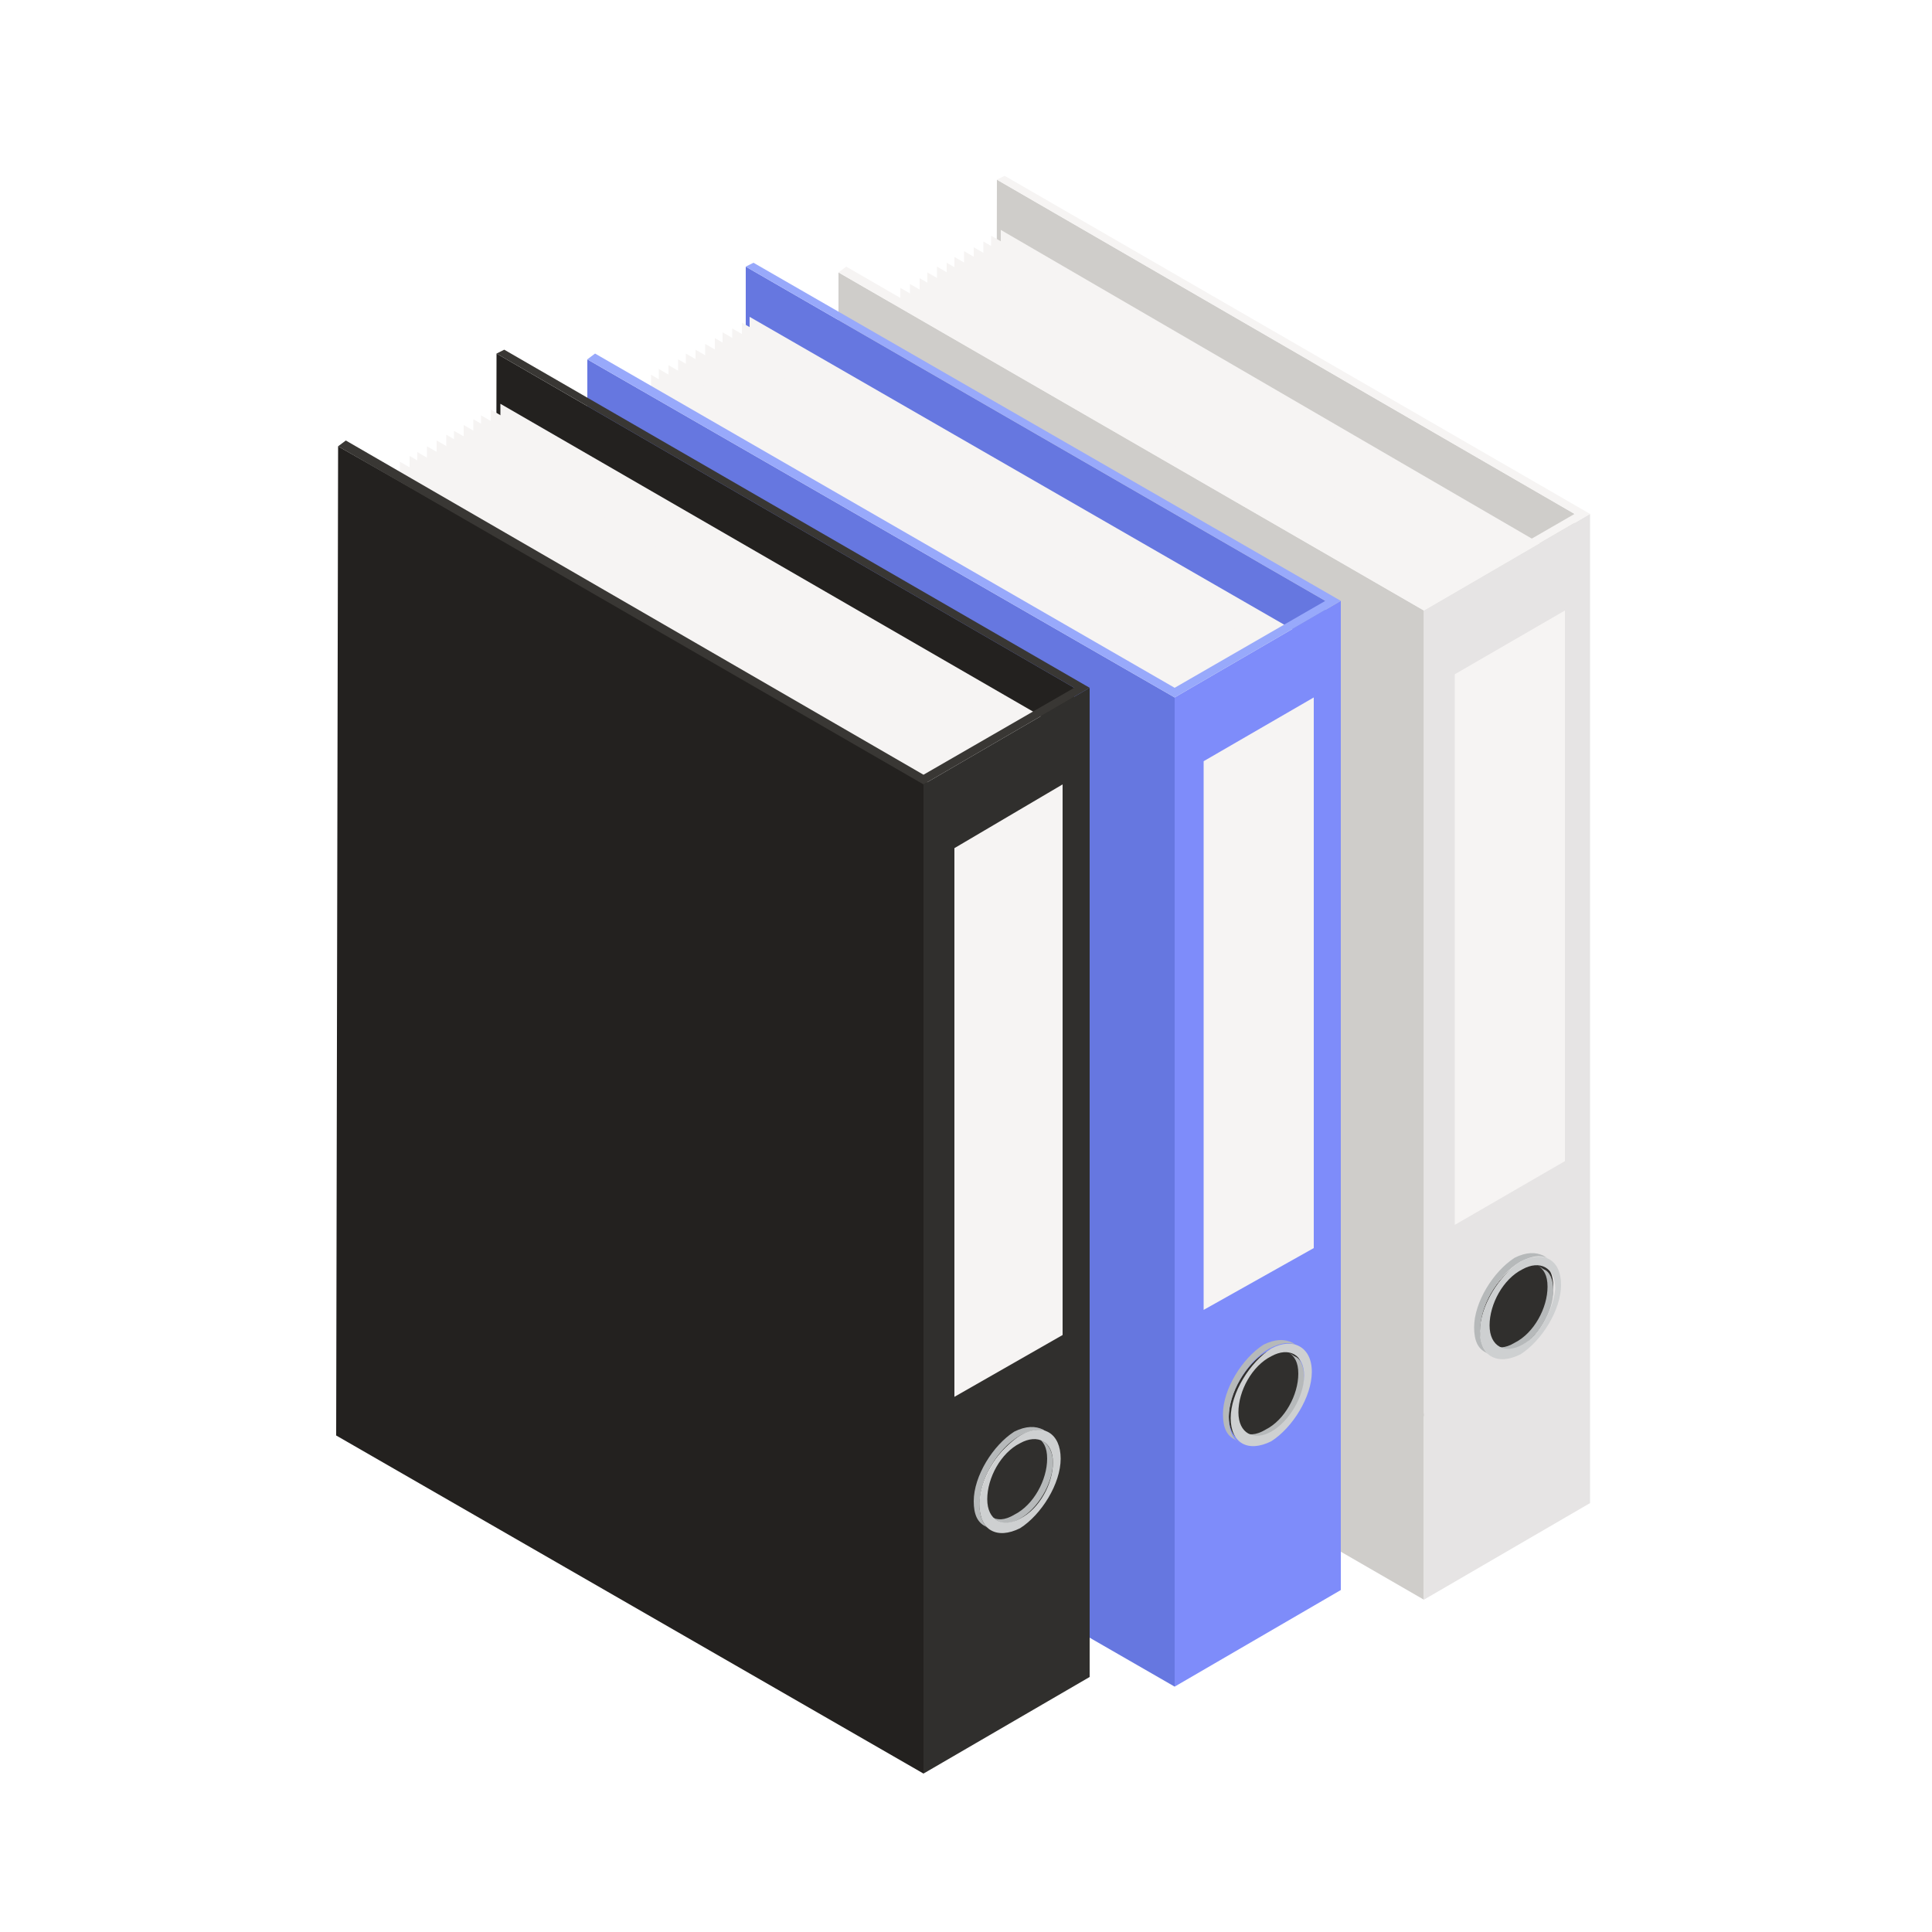 <?xml version="1.0" encoding="UTF-8"?> <!-- Generator: Adobe Illustrator 22.0.1, SVG Export Plug-In . SVG Version: 6.00 Build 0) --> <svg xmlns="http://www.w3.org/2000/svg" xmlns:xlink="http://www.w3.org/1999/xlink" id="Слой_1" x="0px" y="0px" viewBox="0 0 100 100" style="enable-background:new 0 0 100 100;" xml:space="preserve"> <style type="text/css"> .st0{enable-background:new ;} .st1{fill:#CFCDCA;} .st2{fill:#F6F4F3;} .st3{fill:#E6E4E4;} .st4{fill:#302F2D;} .st5{fill:#B6B9BA;} .st6{fill:#CED0D1;} .st7{fill:#6677E0;} .st8{fill:#7E8CFA;} .st9{fill:#98A9FB;} .st10{fill:#23211F;} .st11{fill:#393734;} </style> <g> <g class="st0"> <g> <polygon class="st1" points="81.5,26.6 81.5,77.8 51.5,60.5 51.6,9.3 "></polygon> </g> <g> <polygon class="st2" points="80.7,68.2 80.7,28.7 51.8,11.9 51.8,60.8 73.4,73.3 "></polygon> <polygon class="st2" points="80.3,68.5 80.3,28.9 51.3,12.2 51.3,61.1 73,73.6 "></polygon> <polygon class="st2" points="79.8,68.9 79.8,29.2 50.9,12.5 50.8,61.4 72.5,73.9 "></polygon> <polygon class="st2" points="79.3,69.2 79.3,29.5 50.4,12.8 50.4,61.6 72.1,74.2 "></polygon> <polygon class="st2" points="78.8,69.6 78.9,29.7 49.9,13 49.9,61.9 71.7,74.5 "></polygon> <polygon class="st2" points="78.4,69.9 78.4,30 49.4,13.3 49.4,62.2 71.2,74.8 "></polygon> <polygon class="st2" points="70.8,75 77.9,70.3 77.9,30.3 49,13.6 49,62.5 70.8,75.1 "></polygon> <polygon class="st2" points="70.8,75 77.4,70.6 77.4,30.6 48.5,13.8 48.5,62.7 70.3,75.3 "></polygon> <polygon class="st2" points="70.8,75 77,70.9 77,30.8 48,14.1 48,63 69.9,75.6 "></polygon> <polygon class="st2" points="70.8,75 76.5,71.3 76.5,31.1 47.6,14.4 47.5,63.3 69.4,75.9 "></polygon> <polygon class="st2" points="70.8,75 76,71.6 76,31.4 47.1,14.7 47.1,63.5 69,76.2 "></polygon> <polygon class="st2" points="70.8,75 75.5,71.9 75.6,31.6 46.6,14.9 46.6,63.8 68.5,76.5 "></polygon> <polygon class="st2" points="70.8,75 75.1,72.2 75.1,31.9 46.1,15.2 46.1,64.1 68,76.7 "></polygon> <polygon class="st2" points="70.8,75 74.6,72.6 74.6,32.2 45.7,15.5 45.7,64.4 67.6,77 "></polygon> </g> <polygon class="st1" points="43.4,14.1 43.4,65.3 73.7,82.8 73.7,31.6 "></polygon> <path class="st3" d="M73.7,31.6l0,51.2l8.6-5l0-51.2L73.7,31.6z M78.5,69.9c-1.1,0.6-1.9,0.1-1.9-1.1c0-1.2,0.9-2.7,1.9-3.3 c1.1-0.6,1.9-0.1,1.9,1.1C80.4,67.8,79.6,69.3,78.5,69.9z"></path> <polygon class="st2" points="81,60.1 75.3,63.4 75.3,34.9 81,31.6 "></polygon> <path class="st4" d="M78.5,69.9c-1.1,0.6-1.9,0.1-1.9-1.1c0-1.2,0.9-2.7,1.9-3.3c1.1-0.6,1.9-0.1,1.9,1.1 C80.4,67.8,79.6,69.3,78.5,69.9z"></path> <g class="st0"> <path class="st5" d="M79.9,65.7l-0.3-0.2c0.3,0.2,0.5,0.5,0.5,1.1c0,1.1-0.7,2.4-1.7,2.9c-0.5,0.3-0.9,0.3-1.2,0.1l0.3,0.2 c0.3,0.2,0.7,0.2,1.2-0.1c0.9-0.5,1.7-1.8,1.7-2.9C80.4,66.2,80.2,65.8,79.9,65.7z"></path> <path class="st5" d="M79.9,65c-0.4-0.2-0.9-0.2-1.5,0.1c-1.1,0.7-2.1,2.3-2.1,3.6c0,0.7,0.2,1.1,0.6,1.3l0.3,0.2 c-0.4-0.2-0.6-0.7-0.6-1.3c0-1.3,0.9-2.9,2.1-3.6c0.6-0.3,1.1-0.4,1.5-0.1L79.9,65z"></path> <path class="st6" d="M78.7,65.3c-1.1,0.7-2.1,2.3-2.1,3.6c0,1.3,0.9,1.8,2.1,1.2c1.1-0.7,2.1-2.3,2.1-3.6 C80.8,65.2,79.9,64.7,78.7,65.3z M78.8,69.6c-0.9,0.5-1.7,0.1-1.7-1c0-1.1,0.7-2.4,1.7-2.9c0.9-0.5,1.7-0.1,1.7,1 C80.4,67.8,79.7,69.1,78.8,69.6z"></path> </g> <polygon class="st2" points="52,9.1 51.6,9.3 81.5,26.6 73.7,31.1 43.8,13.8 43.4,14.1 73.7,31.6 82.3,26.6 "></polygon> </g> <g class="st0"> <g> <polygon class="st7" points="68.6,31.1 68.5,82.3 38.6,65 38.6,13.8 "></polygon> </g> <g> <polygon class="st2" points="67.8,72.7 67.8,33.1 38.8,16.4 38.8,65.3 60.5,77.8 "></polygon> <polygon class="st2" points="67.3,73 67.3,33.4 38.4,16.7 38.3,65.6 60,78.1 "></polygon> <polygon class="st2" points="66.8,73.4 66.8,33.7 37.9,17 37.9,65.9 59.6,78.4 "></polygon> <polygon class="st2" points="66.4,73.7 66.4,34 37.4,17.2 37.4,66.1 59.1,78.7 "></polygon> <polygon class="st2" points="65.9,74.1 65.9,34.2 37,17.5 36.9,66.4 58.7,79 "></polygon> <polygon class="st2" points="65.4,74.4 65.4,34.5 36.5,17.8 36.5,66.7 58.3,79.3 "></polygon> <polygon class="st2" points="57.9,79.5 64.9,74.7 65,34.8 36,18.1 36,66.9 57.8,79.5 "></polygon> <polygon class="st2" points="57.9,79.5 64.5,75.1 64.5,35 35.5,18.3 35.5,67.2 57.4,79.8 "></polygon> <polygon class="st2" points="57.9,79.5 64,75.4 64,35.3 35.1,18.6 35.1,67.5 56.9,80.1 "></polygon> <polygon class="st2" points="57.9,79.5 63.5,75.7 63.5,35.6 34.6,18.9 34.6,67.8 56.4,80.4 "></polygon> <polygon class="st2" points="57.9,79.5 63.1,76.1 63.1,35.9 34.1,19.1 34.1,68 56,80.7 "></polygon> <polygon class="st2" points="57.9,79.5 62.6,76.4 62.6,36.1 33.7,19.4 33.6,68.3 55.5,80.9 "></polygon> <polygon class="st2" points="57.9,79.5 62.1,76.7 62.1,36.4 33.2,19.7 33.2,68.6 55.1,81.2 "></polygon> <polygon class="st2" points="57.9,79.5 61.6,77 61.7,36.7 32.7,20 32.7,68.8 54.6,81.5 "></polygon> </g> <polygon class="st7" points="30.4,18.6 30.4,69.8 60.8,87.3 60.8,36.1 "></polygon> <path class="st8" d="M60.8,36.1l0,51.2l8.6-5l0-51.2L60.8,36.1z M65.5,74.4c-1.1,0.6-1.9,0.1-1.9-1.1c0-1.2,0.9-2.7,1.9-3.3 c1.1-0.6,1.9-0.1,1.9,1.1C67.5,72.3,66.6,73.8,65.5,74.4z"></path> <polygon class="st2" points="68,64.6 62.3,67.8 62.3,39.4 68,36.1 "></polygon> <path class="st4" d="M65.5,74.4c-1.1,0.6-1.9,0.1-1.9-1.1c0-1.2,0.9-2.7,1.9-3.3c1.1-0.6,1.9-0.1,1.9,1.1 C67.5,72.3,66.6,73.8,65.5,74.4z"></path> <g class="st0"> <path class="st5" d="M67,70.2L66.7,70c0.3,0.2,0.5,0.5,0.5,1.1c0,1.1-0.7,2.4-1.7,2.9c-0.5,0.3-0.9,0.3-1.2,0.1l0.3,0.2 c0.3,0.2,0.7,0.2,1.2-0.1c0.9-0.5,1.7-1.8,1.7-2.9C67.5,70.7,67.3,70.3,67,70.2z"></path> <path class="st5" d="M66.9,69.5c-0.4-0.2-0.9-0.2-1.5,0.1c-1.1,0.7-2.1,2.3-2.1,3.6c0,0.7,0.2,1.1,0.6,1.3l0.3,0.2 c-0.4-0.2-0.6-0.7-0.6-1.3c0-1.3,0.9-2.9,2.1-3.6c0.6-0.3,1.1-0.4,1.5-0.1L66.9,69.5z"></path> <path class="st6" d="M65.8,69.8c-1.1,0.7-2.1,2.3-2.1,3.6c0,1.3,0.9,1.8,2.1,1.2c1.1-0.7,2.1-2.3,2.1-3.6 C67.9,69.7,66.9,69.2,65.8,69.8z M65.8,74.1c-0.9,0.5-1.7,0.1-1.7-1c0-1.1,0.7-2.4,1.7-2.9c0.9-0.5,1.7-0.1,1.7,1 C67.5,72.3,66.7,73.6,65.8,74.1z"></path> </g> <polygon class="st9" points="39,13.6 38.6,13.8 68.6,31.1 60.8,35.6 30.8,18.3 30.4,18.6 60.8,36.1 69.4,31.1 "></polygon> </g> <g class="st0"> <g> <polygon class="st10" points="55.6,35.6 55.6,86.8 25.6,69.5 25.7,18.3 "></polygon> </g> <g> <polygon class="st2" points="54.8,77.2 54.8,37.6 25.9,20.9 25.9,69.8 47.5,82.3 "></polygon> <polygon class="st2" points="54.3,77.5 54.4,37.9 25.4,21.2 25.4,70.1 47.1,82.6 "></polygon> <polygon class="st2" points="53.9,77.9 53.9,38.2 24.9,21.5 24.9,70.3 46.6,82.9 "></polygon> <polygon class="st2" points="53.4,78.2 53.4,38.4 24.5,21.7 24.5,70.6 46.2,83.2 "></polygon> <polygon class="st2" points="52.9,78.5 52.9,38.7 24,22 24,70.9 45.7,83.5 "></polygon> <polygon class="st2" points="52.5,78.9 52.5,39 23.5,22.3 23.5,71.2 45.3,83.7 "></polygon> <polygon class="st2" points="44.9,84 52,79.2 52,39.3 23.1,22.5 23,71.4 44.9,84 "></polygon> <polygon class="st2" points="44.9,84 51.5,79.6 51.5,39.5 22.6,22.8 22.6,71.7 44.4,84.3 "></polygon> <polygon class="st2" points="44.9,84 51,79.9 51.1,39.8 22.1,23.1 22.1,72 43.9,84.6 "></polygon> <polygon class="st2" points="44.9,84 50.6,80.2 50.6,40.1 21.6,23.4 21.6,72.2 43.5,84.9 "></polygon> <polygon class="st2" points="44.9,84 50.1,80.6 50.1,40.3 21.2,23.6 21.2,72.5 43,85.2 "></polygon> <polygon class="st2" points="44.9,84 49.6,80.9 49.6,40.6 20.7,23.9 20.7,72.8 42.6,85.4 "></polygon> <polygon class="st2" points="44.9,84 49.2,81.2 49.2,40.9 20.2,24.2 20.2,73.1 42.1,85.7 "></polygon> <polygon class="st2" points="44.9,84 48.7,81.5 48.7,41.2 19.8,24.4 19.7,73.3 41.7,86 "></polygon> </g> <polygon class="st10" points="17.5,23.1 17.4,74.3 47.8,91.8 48,40.5 "></polygon> <path class="st4" d="M47.8,40.6l0,51.2l8.6-5l0-51.2L47.8,40.6z M52.6,78.9c-1.1,0.6-1.9,0.1-1.9-1.1c0-1.2,0.9-2.7,1.9-3.3 c1.1-0.6,1.9-0.1,1.9,1.1C54.5,76.8,53.7,78.2,52.6,78.9z"></path> <polygon class="st2" points="55,69.1 49.4,72.3 49.4,43.9 55,40.6 "></polygon> <path class="st4" d="M52.8,78.9c-1.1,0.6-1.9,0.1-1.9-1.1c0-1.2,0.9-2.7,1.9-3.3c1.1-0.6,1.9-0.1,1.9,1.1 C54.8,76.8,53.9,78.3,52.8,78.9z"></path> <g class="st0"> <path class="st5" d="M54,74.6l-0.3-0.2c0.3,0.2,0.5,0.5,0.5,1.1c0,1.1-0.7,2.4-1.7,2.9c-0.5,0.3-0.9,0.3-1.2,0.1l0.3,0.2 c0.3,0.2,0.7,0.2,1.2-0.1c0.9-0.5,1.7-1.8,1.7-2.9C54.5,75.2,54.3,74.8,54,74.6z"></path> <path class="st5" d="M54,74c-0.4-0.2-0.9-0.2-1.5,0.1c-1.1,0.7-2.1,2.3-2.1,3.6c0,0.7,0.2,1.1,0.6,1.3l0.3,0.2 c-0.4-0.2-0.6-0.7-0.6-1.3c0-1.3,0.9-2.9,2.1-3.6c0.6-0.3,1.1-0.4,1.5-0.1L54,74z"></path> <path class="st6" d="M52.8,74.3c-1.1,0.7-2.1,2.3-2.1,3.6c0,1.3,0.9,1.8,2.1,1.2c1.1-0.7,2.1-2.3,2.1-3.6 C54.9,74.2,54,73.6,52.8,74.3z M52.8,78.6c-0.9,0.5-1.7,0.1-1.7-1c0-1.1,0.7-2.4,1.7-2.9c0.9-0.5,1.7-0.1,1.7,1 C54.5,76.8,53.8,78.1,52.8,78.6z"></path> </g> <polygon class="st11" points="26.1,18.1 25.7,18.3 55.6,35.6 47.8,40.1 17.9,22.8 17.5,23.1 47.8,40.6 56.4,35.6 "></polygon> </g> </g> </svg> 